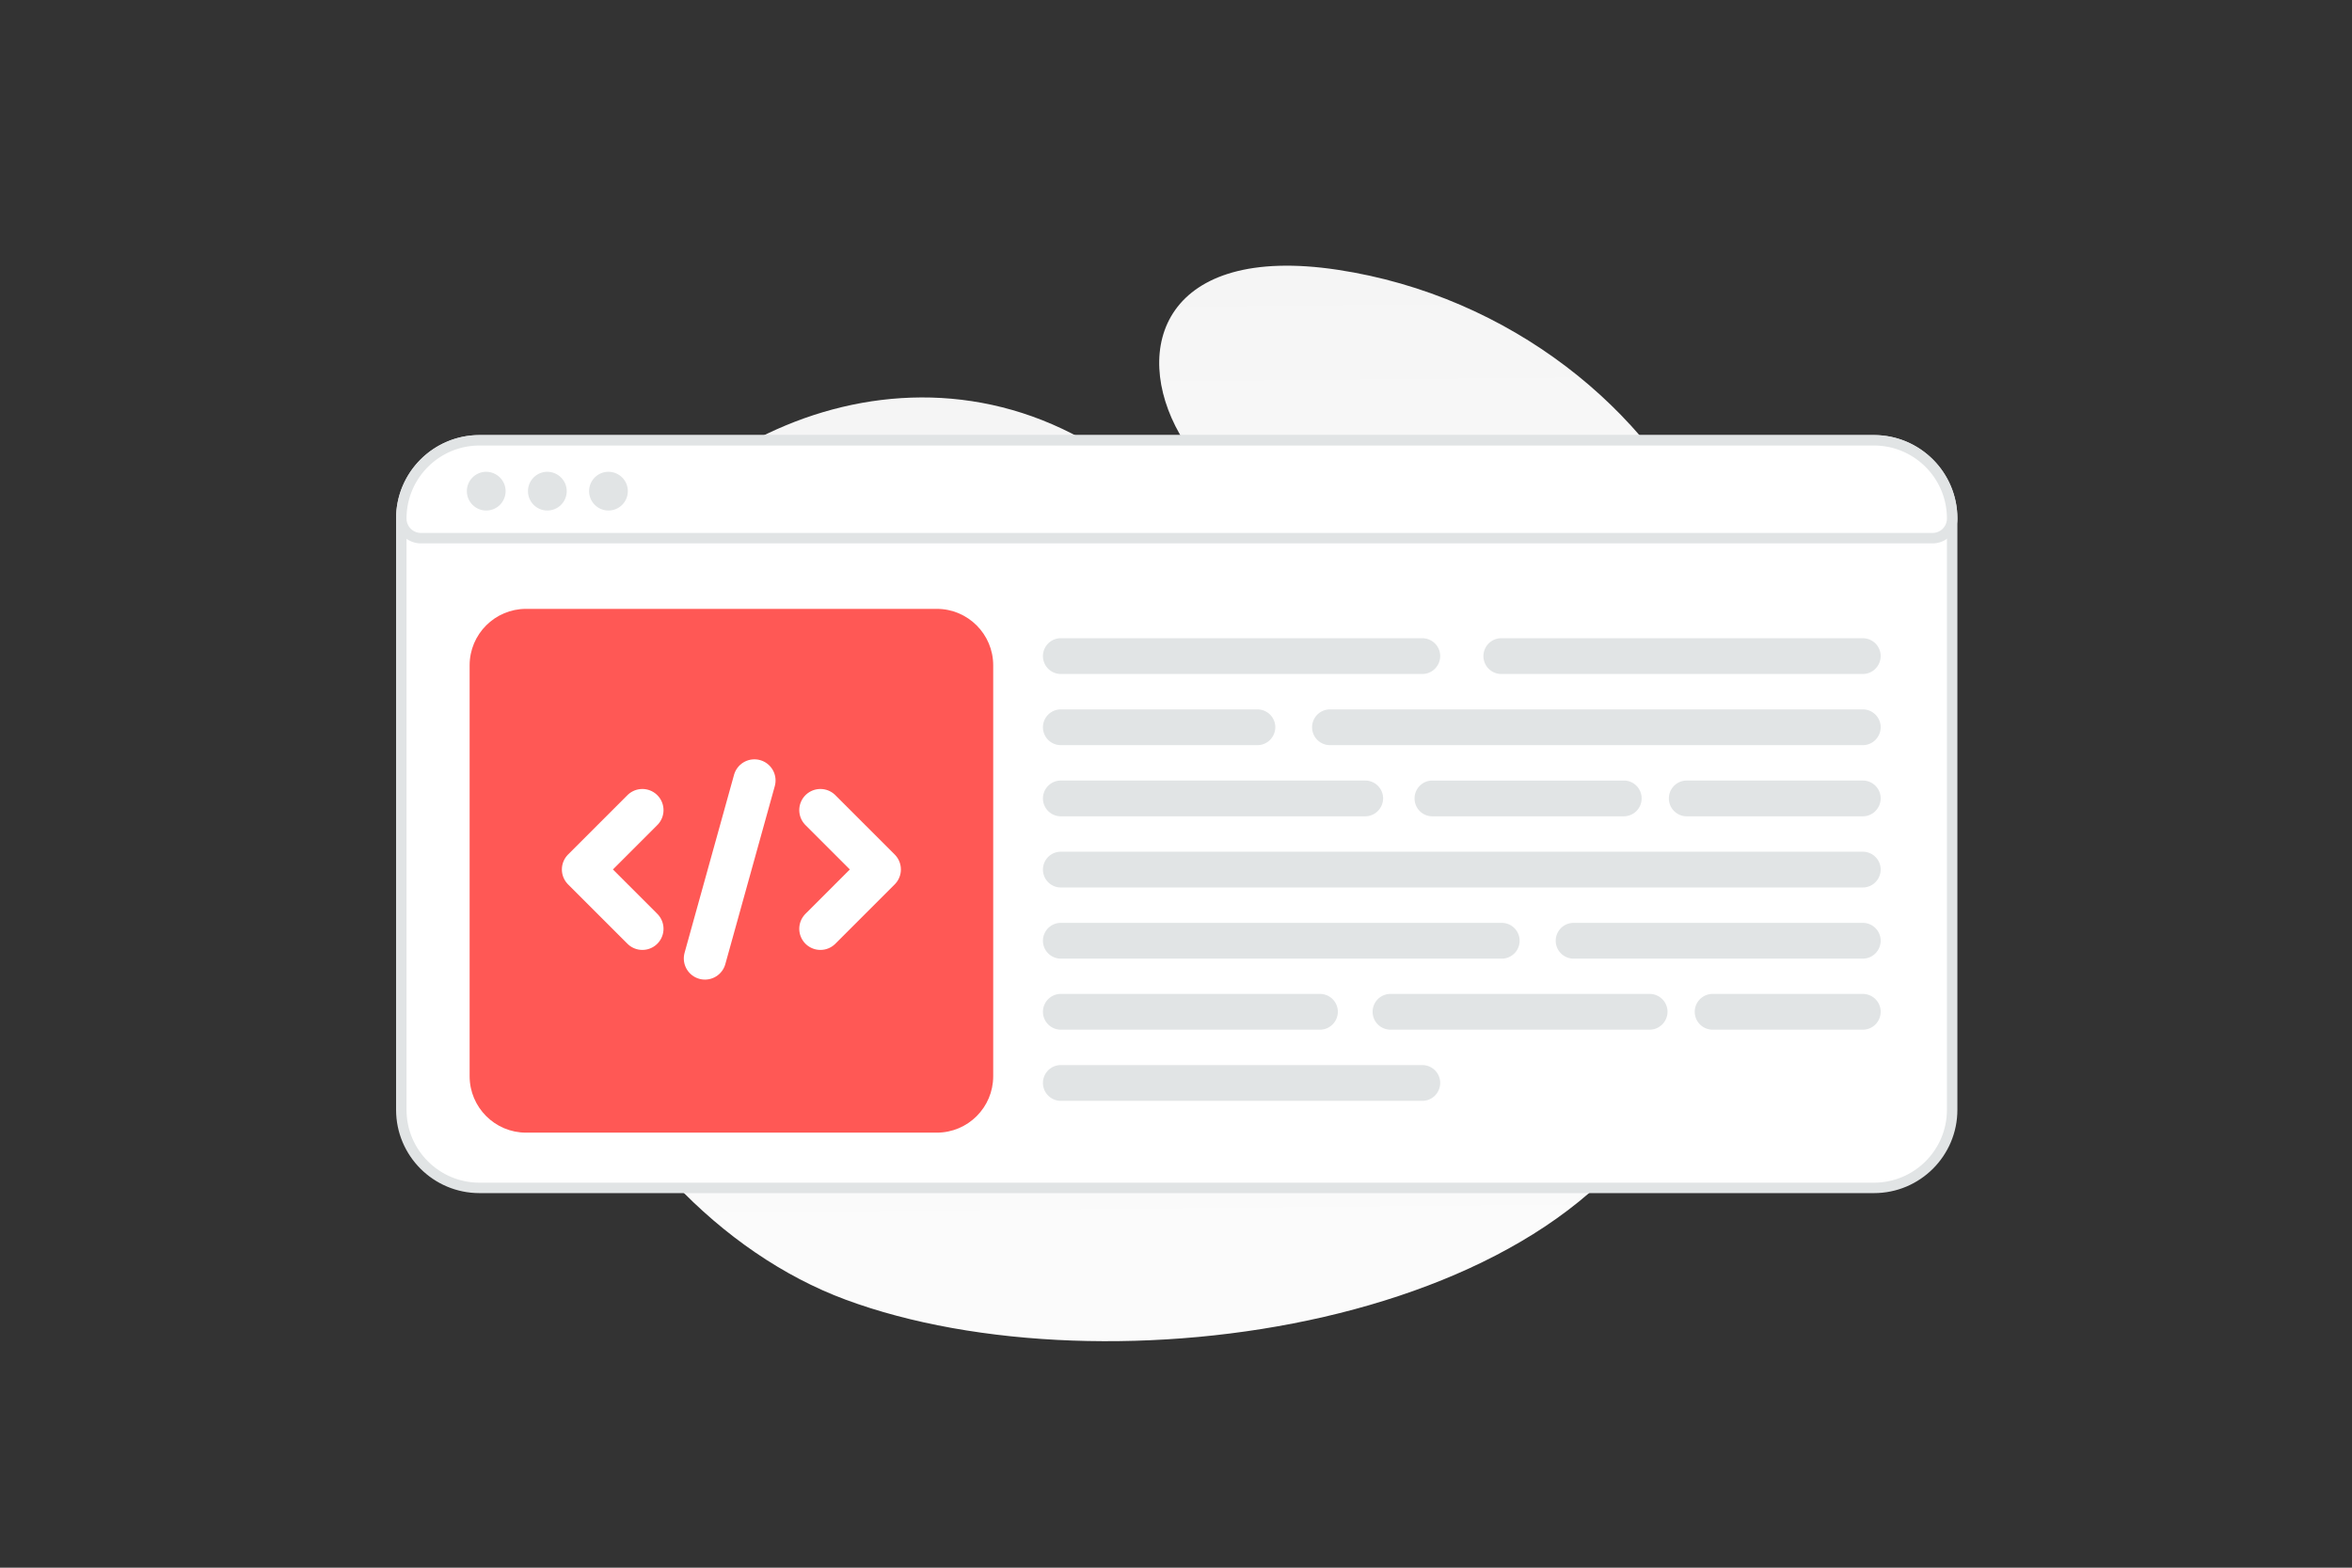 <svg width="900" height="600" viewBox="0 0 900 600" fill="none" xmlns="http://www.w3.org/2000/svg"><rect x="0" y="0" width="900" height="600" fill="#333333" stroke="none"/><path fill="transparent" d="M0 0h900v600H0z"/><path d="M241.47 207.347c48.868-61.302 152.713-86.949 222.135 4.946 58.886 77.944 84.54 82.404 129.298 97.232 29.553 9.797 77.912 23.07 49.732 98.885-36.882 99.228-219.34 126.031-319.103 88.992-95.403-35.415-170.751-178.815-82.062-290.055z" fill="url(#a)"/><path d="M451.447 166.217c22.905 40.196 66.285 91.964 138.509 112.966 72.223 20.99 85.086-21.998 63.315-71.971-21.77-49.973-75.192-93.968-141.477-103.965-66.285-9.997-79.148 29.979-60.347 62.97z" fill="url(#b)"/><path d="M747 198.463v226.279c0 16.531-13.4 29.9-29.925 29.9h-533.59c-16.526 0-29.925-13.369-29.925-29.9V198.463c0-16.535 13.403-29.944 29.925-29.944h533.59c16.522 0 29.925 13.409 29.925 29.944z" fill="#fff" stroke="#E1E4E5" stroke-width="4"/><path d="M358.471 433.496H201.285c-11.9 0-21.58-9.686-21.58-21.593v-157.28c0-11.907 9.68-21.592 21.58-21.592h157.186c11.9 0 21.58 9.685 21.58 21.592v157.28c0 11.952-9.68 21.593-21.58 21.593z" fill="#FF5855"/><path d="M544.259 257.954H405.811a6.843 6.843 0 0 1 0-13.684h138.448a6.843 6.843 0 0 1 6.838 6.842c-.044 3.777-3.063 6.842-6.838 6.842zm-63.096 27.235h-75.352a6.843 6.843 0 0 1 0-13.684h75.352a6.843 6.843 0 0 1 6.838 6.842c-.045 3.777-3.064 6.842-6.838 6.842zm231.651 0H508.916a6.842 6.842 0 0 1 0-13.684h203.898a6.843 6.843 0 0 1 6.838 6.842c-.045 3.777-3.064 6.842-6.838 6.842zm-190.401 27.235H405.811a6.843 6.843 0 0 1 0-13.684h116.602a6.843 6.843 0 0 1 6.838 6.842c-.044 3.776-3.108 6.842-6.838 6.842zm98.929 0h-73.265c-3.774 0-6.793-3.066-6.793-6.842 0-3.777 3.064-6.842 6.793-6.842h73.309c3.775 0 6.794 3.065 6.794 6.842a6.843 6.843 0 0 1-6.838 6.842zm91.47 0H645.32a6.843 6.843 0 0 1 0-13.684h67.492a6.842 6.842 0 0 1 6.838 6.842c-.044 3.776-3.063 6.842-6.838 6.842zm.001 27.237H405.811a6.843 6.843 0 0 1 0-13.684h307.002a6.843 6.843 0 0 1 6.838 6.842c-.045 3.776-3.064 6.842-6.838 6.842zm-138.049 27.234H405.811a6.843 6.843 0 0 1 0-13.684h168.953a6.843 6.843 0 0 1 0 13.684zm138.049 0H602.027a6.843 6.843 0 0 1 0-13.684h110.786a6.843 6.843 0 0 1 6.838 6.842c-.045 3.777-3.064 6.842-6.838 6.842zm-207.717 27.191h-99.285a6.843 6.843 0 0 1 0-13.684h99.285a6.843 6.843 0 0 1 6.838 6.842c-.044 3.821-3.108 6.842-6.838 6.842zm126.105 0h-99.24a6.843 6.843 0 0 1 0-13.684h99.284a6.842 6.842 0 0 1 6.838 6.842c-.044 3.821-3.108 6.842-6.882 6.842zm81.611 0h-57.59a6.843 6.843 0 0 1 0-13.684h57.59a6.842 6.842 0 0 1 6.838 6.842c-.044 3.821-3.063 6.842-6.838 6.842zm-168.553 27.236H405.811a6.843 6.843 0 0 1 0-13.684h138.448a6.842 6.842 0 0 1 6.838 6.842c-.044 3.821-3.063 6.842-6.838 6.842zm168.553-163.368H574.364a6.843 6.843 0 0 1 0-13.684h138.448a6.843 6.843 0 0 1 6.838 6.842c-.044 3.777-3.064 6.842-6.838 6.842z" fill="#E1E4E5"/><path d="M747 198.463a7.507 7.507 0 0 1-7.508 7.508H161.067a7.507 7.507 0 0 1-7.507-7.508c0-16.535 13.403-29.944 29.925-29.944h533.59c16.522 0 29.925 13.409 29.925 29.944z" fill="#fff" stroke="#E1E4E5" stroke-width="4"/><path d="M192.111 187.979c0 3.335-2.72 6.055-6.051 6.055-3.33 0-6.051-2.72-6.051-6.055 0-3.332 2.716-6.052 6.044-6.056 3.352.041 6.058 2.737 6.058 6.056zm23.385-.001c0 3.335-2.72 6.056-6.051 6.056s-6.051-2.721-6.051-6.056c0-3.332 2.716-6.051 6.044-6.055 3.352.04 6.058 2.736 6.058 6.055zm23.384 0c0 3.335-2.72 6.056-6.051 6.056-3.33 0-6.051-2.721-6.051-6.056 0-3.332 2.717-6.051 6.044-6.055 3.391.04 6.058 2.731 6.058 6.055z" fill="#E1E4E5" stroke="#E1E4E5" stroke-width="2.729"/><path d="m245.804 355.473-22.708-22.708 22.708-22.708m68.126 0 22.708 22.708-22.708 22.708m-25.25-56.768-18.928 68.124" stroke="#fff" stroke-width="16.182" stroke-linecap="round" stroke-linejoin="round"/><defs><linearGradient id="a" x1="436.144" y1="715.827" x2="427.187" y2="-240.862" gradientUnits="userSpaceOnUse"><stop stop-color="#fff"/><stop offset="1" stop-color="#EEE"/></linearGradient><linearGradient id="b" x1="557.898" y1="387.203" x2="553.192" y2="-97.351" gradientUnits="userSpaceOnUse"><stop stop-color="#fff"/><stop offset="1" stop-color="#EEE"/></linearGradient></defs></svg>